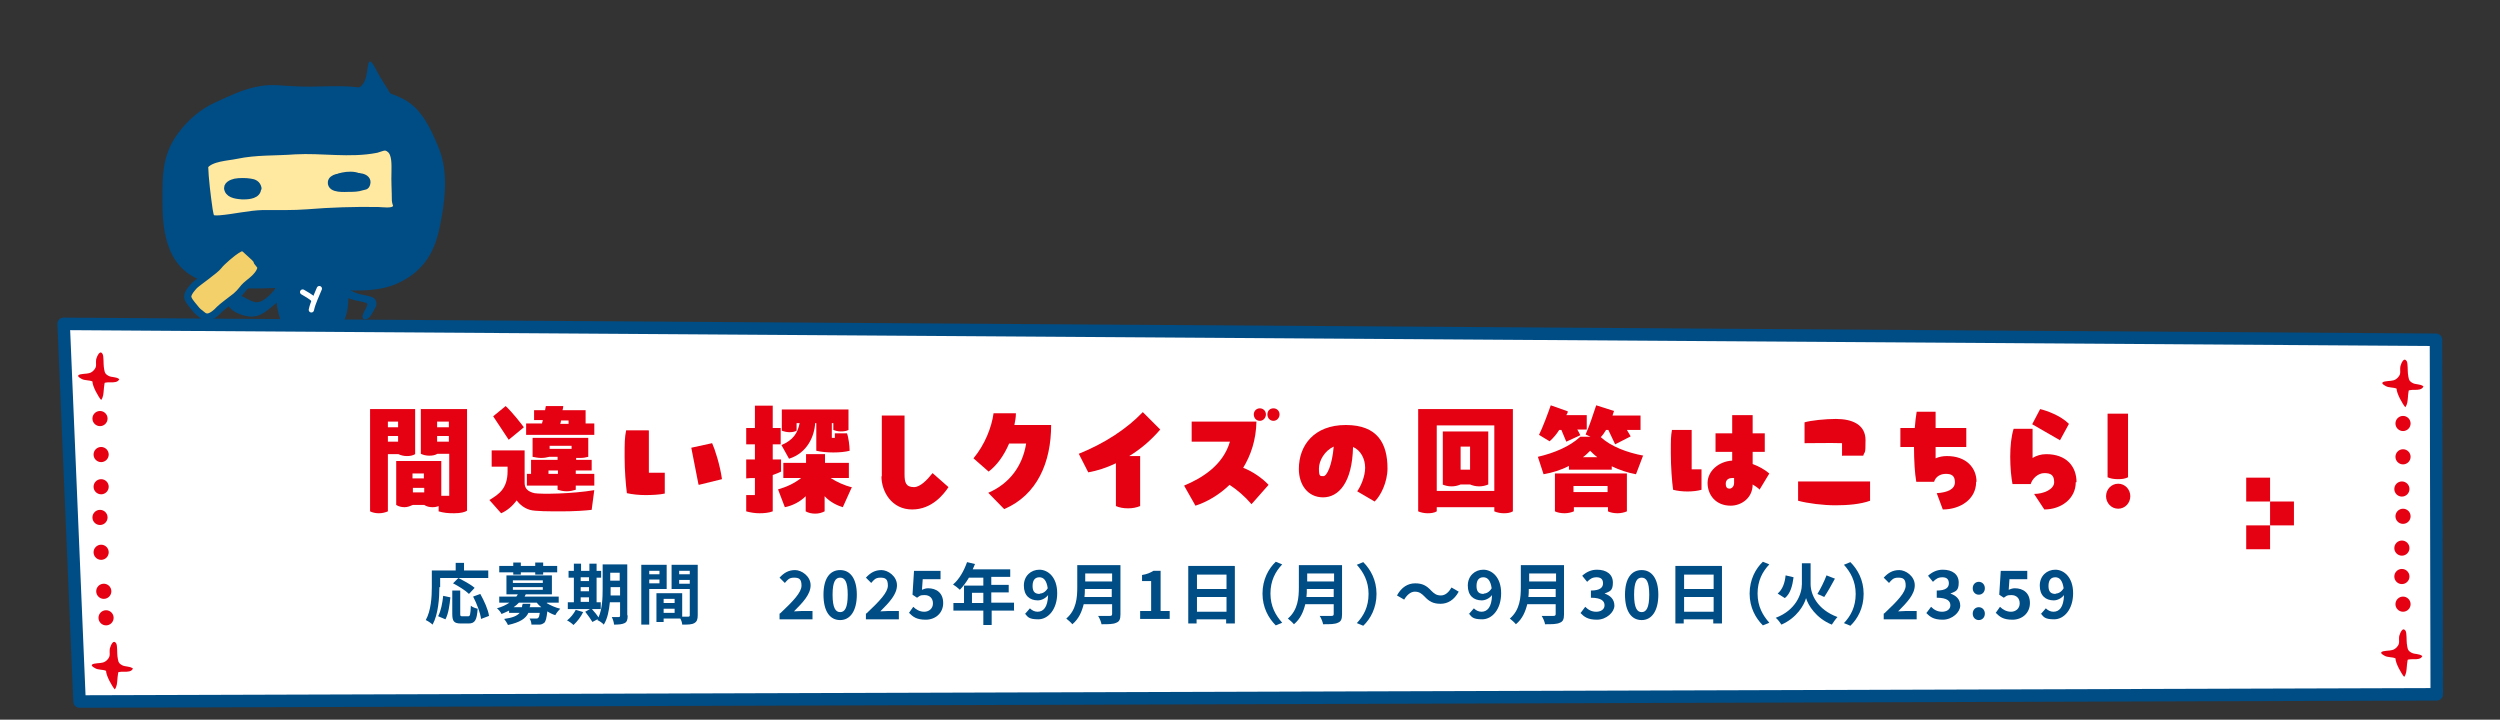 <?xml version="1.0" encoding="UTF-8"?>
<svg xmlns="http://www.w3.org/2000/svg" version="1.1" viewBox="0 0 660 190">
  <rect x="0" y="0" width="660" height="190" fill="#333333" stroke="none"/>
  <defs>
    <style>
      .cls-1, .cls-2, .cls-3, .cls-4, .cls-5 {
        stroke-linecap: round;
        stroke-linejoin: round;
      }

      .cls-1, .cls-2, .cls-4, .cls-5 {
        stroke: #004c85;
      }

      .cls-1, .cls-3 {
        fill: none;
      }

      .cls-1, .cls-4 {
        stroke-width: 1.9px;
      }

      .cls-2 {
        fill: #fff;
        stroke-width: 3.3px;
      }

      .cls-3 {
        stroke: #fff;
        stroke-width: 1.4px;
      }

      .cls-4 {
        fill: #ffe8a0;
      }

      .cls-5 {
        fill: #f3d069;
        stroke-width: 1.9px;
      }

      .cls-6 {
        fill: #e50012;
      }

      .cls-7 {
        fill: #004c85;
      }
    </style>
  </defs>
  <!-- Generator: Adobe Illustrator 28.7.5, SVG Export Plug-In . SVG Version: 1.2.0 Build 176)  -->
  <g>
    <g id="_レイヤー_1" data-name="レイヤー_1">
      <g>
        <g>
          <g>
            <g>
              <path class="cls-7" d="M52.6,73.8c-10.5-4.3-9.7-17.2-9.7-23.7,0-5.6.7-10.3,4.1-14.9,2.5-3.4,5.9-6.4,9.9-8.2,4-1.8,7.1-3.4,11.4-4.2,3.6-.7,6.4-.1,10,0,5.3.3,10.5-.4,15.8.2,4.3.5,8.6,1.1,12.5,3.2,4.9,2.6,7.3,8.2,9.2,12.8,2.8,6.7,1.6,14.9.1,21.8-1.4,6.1-4.2,10.6-10.1,13.6-6.8,3.6-16.5,2-24,1.6-6.3-.4-12.8.5-19.1,0-1.9-.2-4-.5-5.9-.9-.3,0-.6-.8-.9-.6-.5-.1-2.8-.2-3.4-.7"/>
              <path class="cls-7" d="M72.8,73.1c-.4,9.6,1.6,17.6,9.6,16.2,2.9-.5,5.9-1.7,7.9-3.9,1.8-1.9,2.4-9.1.4-11.2"/>
              <path class="cls-4" d="M54,43.7c.1,3.5.7,8.2,1.2,11.7.4,2.3.4,2.5,2.7,2.4,3.9-.3,7.7-1.3,11.6-1.4,3.9,0,7.8.1,11.7-.2,6.1-.5,12.4-.7,18.6-.6,1,0,3.8.5,4.6-.5.7-.9.1-1,0-2.2,0-2.5-.2-5-.1-7.6,0-1.7.2-4.7-1.3-5.9-1.3-1.1-2.1-.4-3.6,0-7,1.4-14.4,0-21.5.4-5.2.4-10.3.1-15.5,1.2-2.3.5-6.8.6-8.4,2.8"/>
              <path class="cls-7" d="M81.2,24.5c3.3-.6,6.1-1.4,9.6-1.1,2.3.2,4.2.7,5.5-2.1,1.2-2.7.3-8.1,3-2.9,1.2,2.4,2.8,4.6,4.1,6.9.6,1.1,1.4,1.7,1.3,3"/>
              <path class="cls-3" d="M79.9,77.1c.8.5,2.2,1.2,2.8,1.9"/>
              <path class="cls-3" d="M84.3,76.2c-.7,1.8-1.7,3.7-2.1,5.6"/>
              <path class="cls-1" d="M88.8,47.1c.2,1.8,5.8,2.4,6.3.6.5-2-5.2-1.6-6-.6-.5.7,0,1.3.6,1.7,1.2.8,2.6.7,3.9.3.4-.1,3.1-.9,2.1-1.8-.3-.2-2-.1-2.3-.1-.8,0-2.7-.1-3.3.7.6,1,3.2.3,4-.3-.2-1-2.4,0-2.9.2"/>
              <path class="cls-1" d="M68.1,49.7c-.2-1.1-1.1-1.5-2-1.6-1.1-.2-3-.2-4,0-.9.2-2.4.8-1.9,2,.5,1.4,2.7,1.5,3.8,1.6,1,0,3.4,0,3.9-1.4.7-1.8-2.7-2.1-3.6-2-.6,0-3.6.7-3.3,1.8.1.5,2.6.5,2.9.6.9,0,2.3-.2,3-1-.8-.3-3.8-.6-3.9.7.4.3.7.2,1.1,0"/>
              <path class="cls-1" d="M90.8,46.9c-.8-.4-3.2,0-3.3,1.2-.2,2,3.6,1.6,4.7,1.6s2.2,0,3.4-.4c.6-.2,1,0,1.2-.8.6-1.9-2.8-2.2-3.8-1.6"/>
            </g>
            <path class="cls-7" d="M75.5,85.4c-1.9.6-6.3,1.8-4.6,4.6.5.8,1.7,1.4,2.5,2,.8.6,1.7,1.8,2.7,2.2.8.4,2,.3,1.8-.9-.1-.8-1.5-2.2-2.1-2.7-.6-.6-1.5-.8-.9-1.7.3-.5,3.3-1.7,3.9-1.6"/>
            <path class="cls-7" d="M84.8,87.3c1.1.5,2.1,1.7,2.9,2.5,1,.9,2.1,1.6,3.1,2.5.9.7,1.6,1.7,2.4,2.4.4.4,1.2,1.2,1.7,1.3,2.4.6.4-3,0-3.7-1-1.5-2.3-3-3.4-4.4-.9-1.2-1.7-2.6-2.7-3.6"/>
          </g>
          <path class="cls-7" d="M73.2,75.2c-.4,1.3-3.5,4.7-5.4,4.6-1.9,0-4.3-2.5-6.6-2.2-2.4.3-1.9,3.8,2,5.3,3.9,1.5,5.7.2,7-.7,1.3-.9,4.4-3.6,5.4-4.6"/>
          <path class="cls-7" d="M90.5,75.2c1.4,1.4,3.7,2.3,4.7,2.5,1,.2,2.8.5,3.5,1,.7.5.9,1.7.4,2.5-.4.7-1.1,2.1-1.6,2.6-1,.9-2.3.6-1.6-1s1.5-2.5.8-2.8c-1.3-.5-2-.4-3.6-.9-1.5-.5-2.5-.7-2.9-1.6"/>
        </g>
        <path class="cls-5" d="M67.9,69.1c.9,1.2,1.4,1.3.5,2.9-1,1.6-2.8,2.7-3.5,3.4-.7.6-1.2,1.6-2.6,2.8-1.4,1.1-3.6,2.7-4.4,3.5-.7.8-2,1.9-3,2s-1.5-.6-2.2-1.1c-.6-.4-1.2-1.2-1.6-1.7s-1.8-2-1.5-2.9c.2-.9.9-1.7,1.7-2.6.8-.8,5.6-4.1,6.4-5.2.8-1.1,3.8-3.6,4.8-4.2,1-.6,1.5-.9,2.3-.2s2,1.8,2.4,2.2c.4.4.6.7.8,1Z"/>
      </g>
      <g>
        <polygon class="cls-2" points="21 185.2 643.3 183.3 643.1 89.7 16.8 85.5 21 185.2"/>
        <path class="cls-6" d="M635.3,103.7c.6-1.6,3.7.1,4.5-1.7-.9-.7-2-.4-2.9-.9-1.1-.6-1-1.2-1.2-2.4-.1-.7,0-2.7-.3-3.3-.8-1.3-1.5.6-1.7,1.3-.2,1.3.3,1.9-.6,2.9-.8.9-1.5.9-2.7,1-1.2.1-2.3.4-.6,1.3.8.5,2,.3,2.9.7,0,1.3,1.6,4.1,2.3,4.9.6-.8.6-1.7.7-2.7,0-.6.3-2.3.3-2.3"/>
        <path class="cls-6" d="M635,174.8c.6-1.6,3.7.1,4.5-1.6-.9-.7-2-.4-2.9-.9-1.1-.6-1-1.2-1.2-2.4-.1-.8,0-2.7-.3-3.3-.8-1.3-1.5.6-1.7,1.3-.2,1.3.3,1.9-.6,2.9-.8.9-1.5.9-2.7,1-1.2.1-2.3.4-.6,1.3.8.5,2,.3,2.9.7,0,1.3,1.6,4.1,2.3,4.9.6-.8.6-1.7.7-2.7,0-.5.3-2.3.3-2.3"/>
        <path class="cls-6" d="M27,101.7c.6-1.6,3.7.1,4.5-1.6-.9-.7-2-.4-2.9-.9-1.1-.6-1-1.2-1.2-2.4-.1-.8,0-2.7-.3-3.3-.7-1.3-1.5.6-1.7,1.3-.2,1.3.3,1.9-.6,2.9-.8.9-1.5.9-2.7,1-1.2.1-2.3.4-.6,1.3.8.5,2,.3,2.9.7,0,1.3,1.6,4.1,2.3,4.9.6-.8.6-1.7.7-2.7,0-.5.3-2.3.3-2.3"/>
        <path class="cls-6" d="M30.6,178.1c.6-1.6,3.7.1,4.5-1.6-.9-.7-2-.4-2.9-.9-1.1-.6-1-1.2-1.2-2.4-.1-.8,0-2.7-.3-3.3-.8-1.3-1.5.6-1.7,1.3-.2,1.3.3,1.9-.6,2.9-.8.9-1.5.9-2.7,1-1.2.1-2.3.4-.6,1.3.8.5,2,.3,2.9.7,0,1.3,1.6,4.1,2.3,4.9.6-.8.6-1.7.7-2.7,0-.5.3-2.3.3-2.3"/>
        <path class="cls-6" d="M632.4,111.8c0,1.1.9,2,2,2,1.1,0,2-.9,2-2s-.9-2-2-2-2,.9-2,2Z"/>
        <path class="cls-6" d="M24.4,110.5c0,1.1.9,2,2,2s2-.9,2-2-.9-2-2-2c-1.1,0-2,.9-2,2Z"/>
        <path class="cls-6" d="M24.7,120c0,1.1.9,2,2,2,1.1,0,2-.9,2-2,0-1.1-.9-2-2-2-1.1,0-2,.9-2,2Z"/>
        <path class="cls-6" d="M24.7,128.5c0,1.1.9,2,2,2s2-.9,2-2c0-1.1-.9-2-2-2s-2,.9-2,2Z"/>
        <path class="cls-6" d="M24.4,136.6c0,1.1.9,2,2,2s2-.9,2-2c0-1.1-.9-2-2-2-1.1,0-2,.9-2,2Z"/>
        <path class="cls-6" d="M24.7,145.8c0,1.1.9,2,2,2s2-.9,2-2c0-1.1-.9-2-2-2s-2,.9-2,2Z"/>
        <path class="cls-6" d="M25.4,156.1c0,1.1.9,2,2,2,1.1,0,2-.9,2-2s-.9-2-2-2-2,.9-2,2Z"/>
        <path class="cls-6" d="M26,163.1c0,1.1.9,2,2,2,1.1,0,2-.9,2-2,0-1.1-.9-2-2-2s-2,.9-2,2Z"/>
        <path class="cls-6" d="M632.4,120.6c0,1.1.9,2,2,2s2-.9,2-2-.9-2-2-2-2,.9-2,2Z"/>
        <path class="cls-6" d="M632.1,129.1c0,1.1.9,2,2,2,1.1,0,2-.9,2-2,0-1.1-.9-2-2-2s-2,.9-2,2Z"/>
        <path class="cls-6" d="M632.4,136.3c0,1.1.9,2,2,2s2-.9,2-2c0-1.1-.9-2-2-2s-2,.9-2,2Z"/>
        <path class="cls-6" d="M632.1,152.2c0,1.1.9,2,2,2,1.1,0,2-.9,2-2s-.9-2-2-2c-1.1,0-2,.9-2,2Z"/>
        <path class="cls-6" d="M632.1,144.7c0,1.1.9,2,2,2s2-.9,2-2c0-1.1-.9-2-2-2-1.1,0-2,.9-2,2Z"/>
        <path class="cls-6" d="M632.4,159.5c0,1.1.9,2,2,2,1.1,0,2-.9,2-2,0-1.1-.9-2-2-2-1.1,0-2,.9-2,2Z"/>
      </g>
      <g>
        <path class="cls-6" d="M102.4,119.9v15.1c-.7.3-1.5.5-2.4.5s-1.7-.2-2.3-.5v-27h11.9v11.9c-.7.4-1.4.5-2.2.5s-1.6-.2-2.2-.5h-2.7ZM102.4,112.8h2.7v-1.5h-2.7v1.5ZM105.1,115.1h-2.7v1.5h2.7v-1.5ZM111,108h12.3v26.8c-.5.4-1.7.7-3.4.7s-2.7-.1-4.1-.5v-1.4c-.5.2-1,.3-1.6.3-.9,0-1.6-.2-2.2-.6h-3c-.7.3-1.4.6-2.2.6s-1.6-.2-2.2-.6v-11.6h11.9v9.2h2.1v-11.1h-3.1c-.7.4-1.4.5-2.2.5s-1.6-.2-2.2-.5v-11.9ZM108.9,126.3h3v-1.3h-3v1.3ZM112,128.8h-3v1.2h3v-1.2ZM115.4,111.3v1.5h3.1v-1.5h-3.1ZM118.5,115.1h-3.1v1.5h3.1v-1.5Z"/>
        <path class="cls-6" d="M156.9,129.3l-.7,5.3c-1.7.2-4.5.4-8,.4-2.9,0-7.1,0-8.3-.4-1.4-.4-2.6-1.3-3.5-2.5-1.1,1.5-2.5,2.7-4.1,3.4l-3.1-3.5c2.5-1.5,4.8-3,4.8-7.6v-1.2h-4.2v-4.3h8.7v8.6c0,1.5.9,2.3,2.6,2.7,1.7.3,9.9.2,15.8-.8ZM134.3,116.1l-4.1-6.2,3.3-2.7c1.8,1.7,3.9,4.4,4.8,5.6l-4,3.3ZM154.6,108.3v3.5h2.3v3h-18v-3h4.2c0-.3.2-.6.2-.9h-2.3v-2.6h2.9l.2-1.1h4.6c0,.4-.1.7-.2,1.1h6ZM156.1,124.2h-4.1v.9h4.9v3.1h-4.9v1.1c-.7.2-1.5.4-2.4.4s-1.7-.2-2.4-.4v-1.1h-8.1v-3.1h1.1v-3.7h7v-.8h-2.2c-.7.2-1.4.3-2.2.3s-1.6-.2-2.2-.3v-5h14.7v5c-.7.2-1.4.3-2.2.3s-.7,0-1,0v.5h4.1v2.8ZM144.8,124.2v.9h2.5v-.9h-2.5ZM150.9,117.7h-5.8v.8h5.8v-.8ZM150,111h-1.9c0,.3-.1.6-.2.9h2.2v-.9Z"/>
        <path class="cls-6" d="M171.3,113.7v11.1h4.2v5.5c-1.4.3-3.3.4-5.1.4s-3.5-.2-4.9-.5c-.3-2.3-.6-6-.6-9.6s0-5,.4-7h5.9ZM184.4,127.9l-1.9-9.7,5.5-1.2c.7,1.5,2.1,5.8,2.6,9.5l-6.1,1.5Z"/>
        <path class="cls-6" d="M204,125.4v9.6c-1.1.4-2.3.5-3.5.5s-2.4-.2-3.5-.5v-4.3h2.3v-4.5c-.8,0-1.6,0-2.3.1v-5h2.3v-4h-2.3v-4.3h2.3v-5.9h4.7v5.9h2.1v4.3h-2.1v4h2.2v3.2c-.6.3-1.3.6-2.2.9ZM224.8,128.8l-2.3,5.1c-1.3-.4-3.2-1.2-4.8-2.9v4c-.8.4-1.6.6-2.5.6s-1.8-.2-2.5-.6v-4c-1.5,1.5-3.5,2.5-5.5,2.9l-1.8-4.7c2.1-.6,4.2-1.5,6.1-3h-4.7v-4h6v-2.3h5v2.3h6.3v4h-4.8c1.7,1.1,3.5,1.9,5.7,2.5ZM211,111.7h-.7v2c-.5.3-1.2.4-1.9.4s-1.5-.2-2-.4v-5.6h17.6v5.4c-.5.3-1.2.4-2,.4s-1.5-.2-2-.4v-1.8h-.4v3.9h.8v-1.2h3.2c.4,1,.7,3.4.7,4.6-2.2.6-6.3.6-8.8,0v-7.3h-.3c-.2,3.5-2.1,7.9-6.9,9.4l-2-3.6c3.1-1.3,4.3-3.2,4.8-5.8Z"/>
        <path class="cls-6" d="M232.8,125.8v-16.1h6v15.5c0,2.1.3,3.4,2.5,3.4,1.6,0,3.4-1.8,4.9-3.7l4.2,3.7c-1.2,1.8-4.3,5.9-9.6,5.9s-8.1-4.6-8.1-8.8Z"/>
        <path class="cls-6" d="M277.5,112.2c0,9.9-3.7,18.5-12.4,22.2l-4.2-4.3c5.8-2.5,9.1-7.3,10-13h-4.5c-1.4,3.3-3.3,5.8-5.4,7.4l-4-3.5c3-3.6,4.8-8.2,5.3-11.9h5.9c0,1.1-.2,2.1-.4,3.1h9.6Z"/>
        <path class="cls-6" d="M306.3,113.4c-2.4,2.8-5.2,5.2-8.2,7h2.9v13.2c-1,.4-2,.6-3.2.6s-2.3-.2-3.2-.6v-11.3c-2.5,1.2-5,2-7.3,2.4l-2.5-4.9c6.7-2.7,12.6-6.5,16.9-11l4.6,4.6Z"/>
        <path class="cls-6" d="M334.9,128l-4.5,5.1c-1.8-2.1-3.8-3.8-5.8-5.1-2.9,2.8-6.2,4.6-9,5.5l-3-5.3c4.8-2,10.3-5.4,12.1-11.6h-10.1v-5.3h17.1c-.1,4.9-1.5,8.9-3.5,12.2,2.6,1,5.1,2.8,6.7,4.5ZM331,109.4c0-.9.7-1.6,1.6-1.6s1.6.7,1.6,1.6-.7,1.7-1.6,1.7-1.6-.7-1.6-1.7ZM337.8,109.4c0,.9-.7,1.7-1.6,1.7s-1.6-.7-1.6-1.7.7-1.6,1.6-1.6,1.6.7,1.6,1.6Z"/>
        <path class="cls-6" d="M366.3,123.6c0,3.7-1.8,7.3-3.4,8.8l-4.6-2.7c.9-1.2,2.1-3.9,2.1-6.2s-1.1-4.6-3.2-5.5c-.2,9.4-3.8,13.3-7.9,13.3s-6.4-3.4-6.4-7.5c0-6.2,4-11.6,12.4-11.6s11,4.9,11,11.5ZM352.1,117.9c-2.4,1.1-3.9,3.7-3.9,5.8s.3,2,1.2,2,2.3-2.9,2.7-7.8Z"/>
        <path class="cls-6" d="M374.4,108h25v27c-.7.4-1.5.5-2.4.5s-1.8-.2-2.5-.5v-1.1h-15.2v1.1c-.7.4-1.5.5-2.4.5s-1.8-.2-2.5-.5v-27ZM379.3,129.6h15.2v-17.3h-15.2v17.3ZM380.9,127.9v-14h12v14c-.7.3-1.5.5-2.4.5s-1.7-.2-2.4-.5h-2.5c-.7.3-1.5.5-2.4.5s-1.7-.2-2.4-.5ZM388.1,117.9h-2.5v6.1h2.5v-6.1Z"/>
        <path class="cls-6" d="M433.8,120.2l-1.9,5c-2.2-.4-4.3-1.1-6.4-2.1v.9h-11.3v-1c-2.1,1.1-4.4,1.8-6.7,2.2l-1.5-4.6c4.3-1,8.4-2.7,11.2-5.3h2.7l-1.3-.6c1-2.2,2-5.3,2.8-7.7l4.7,1.5c-.1.4-.3.8-.4,1.2h7.4v3.8h-3.6c.4.7.8,1.4,1,1.7l-4.1,2.1-1.8-3.8h-.6c-.4.7-.9,1.4-1.4,1.9,2.7,2.5,7,4.1,11.3,4.9ZM411.7,113.4c-.8,1.3-1.7,2.3-2.6,3.1l-2.8-1.7c1-2,2.3-5.5,3.1-7.8l4.5,1.6c0,.3-.2.7-.4,1h5.4v3.8h-2.5c.3.5.6,1,.8,1.5l-3.7,1.7-1.3-3.1h-.6ZM429.5,125v10c-.7.3-1.6.5-2.5.5s-1.9-.2-2.5-.5v-1.1h-9v1.1c-.7.3-1.6.5-2.5.5s-1.9-.2-2.5-.5v-10h19.2ZM415.4,129.9h9v-1.6h-9v1.6ZM421.7,120.7c-.7-.5-1.3-1.1-1.9-1.7-.6.6-1.2,1.2-1.9,1.7h3.8Z"/>
        <path class="cls-6" d="M446.6,113.5v10.4h2.6v5.4c-2.1.6-5.3.6-7.5,0-.3-2.2-.6-6-.6-9.7s0-4.3.3-6.1h5.2ZM464.6,129.3c-.5-.5-1.2-1-1.9-1.4,0,3.6-3,5.6-5.8,5.6-4,0-6.1-2.9-6.1-6s2.9-5.7,6.5-5.9v-2.3h-4.4v-4.9h4.4v-4.8h5.4v4.8h3.2v4.9h-3.2v3.2c1.6.6,3.1,1.4,4.4,2.5l-2.6,4.3ZM457.7,126.2h-.4c-1,0-1.7.5-1.7,1.5s.4,1.3,1,1.3,1.2-.6,1.2-1.5v-1.3Z"/>
        <path class="cls-6" d="M474.8,127.1h18.9v5.1c-2.5.9-5.8,1.2-9.1,1.2s-7.3-.5-9.9-1.2v-5.1ZM486.3,120.4v-3.4c-3.4-.1-6.7,0-9.9,0v-5.5c1.6-.5,5.5-.9,8.3-.9,4.3,0,7.8,1.5,7.8,5.6s-.2,2.7-.6,4.1h-5.5Z"/>
        <path class="cls-6" d="M521.7,127.2c0,4.7-4.3,7.3-8.8,7.3l-1.6-4.3c3-.2,4.8-1.1,4.8-2.9s-1-2.2-2.4-2.2-2.7.7-3.1,2.1h-4.7c-.4-2.2-.6-5.7-.6-9.2h-3.6v-5h3.8c.1-1.6.3-3,.5-4.3h5v4.3h8.1v5h-8.1v3c.9-.4,1.9-.6,3-.6,5.1,0,7.8,3.1,7.8,6.8Z"/>
        <path class="cls-6" d="M548,127.3c0,4.4-3.9,7.2-8.3,7.2l-2.7-4.1c2.5,0,5.3-1.2,5.3-3.1s-.9-2.4-2.6-2.4-3.2,1.5-3.6,2.9h-4.8c-.3-1.5-.6-4.3-.6-7.2s.3-5.5.9-7.4h5v7.7c1-.6,2.2-1,3.6-1,5.3,0,8,3.2,8,7.4ZM543.8,116.2l-7.3-4.2,2.1-4c1.7.4,5.4,1.7,7.6,3.9l-2.4,4.4Z"/>
        <path class="cls-6" d="M556,131c0-1.8,1.4-3.3,3.2-3.3s3.2,1.5,3.2,3.3-1.4,3.3-3.2,3.3-3.2-1.5-3.2-3.3ZM556.4,126v-16.8h5.4v16.8c-.8.4-1.6.5-2.7.5s-2-.2-2.7-.5Z"/>
      </g>
      <g>
        <rect class="cls-6" x="593" y="126.1" width="6.3" height="6.3"/>
        <rect class="cls-6" x="593" y="138.7" width="6.3" height="6.3"/>
        <rect class="cls-6" x="599.3" y="132.4" width="6.3" height="6.3"/>
      </g>
      <g>
        <path class="cls-7" d="M116,155c0,2.8-.3,7.2-1.8,9.9-.4-.4-1.3-1-1.8-1.2,1.4-2.5,1.6-6.2,1.6-8.7v-4.4h6.3v-2h2.2v2h6.4v2h-12.7v2.4ZM115.7,162.6c.7-1.3,1.1-3.4,1.3-5.3l1.9.4c-.2,2-.5,4.3-1.3,5.8l-1.9-.8ZM123.6,162.7c.5,0,.6-.4.7-2.8.4.4,1.3.7,1.8.8-.2,3-.7,3.9-2.4,3.9h-2c-1.9,0-2.3-.6-2.3-2.6v-6.1h2.1v6.1c0,.6,0,.7.6.7h1.4ZM123.7,156.7c-.8-.8-2.7-2-4.1-2.7l1.4-1.4c1.4.7,3.3,1.7,4.3,2.6l-1.5,1.6ZM126.8,156.8c1,1.8,2.1,4.2,2.3,5.8l-2.1.8c-.2-1.6-1.1-4-2.1-5.9l1.9-.7Z"/>
        <path class="cls-7" d="M144.3,159.2c1,.6,2.3,1.2,3.6,1.5-.4.4-1,1.1-1.3,1.7-.7-.2-1.5-.6-2.1-1-.2,1.7-.4,2.6-.8,3-.4.3-.8.5-1.3.5-.5,0-1.3,0-2.1,0,0-.5-.2-1.2-.5-1.6.7,0,1.4,0,1.7,0s.4,0,.6-.2c.2-.2.3-.5.4-1.3h-3c-.7,1.5-2.2,2.5-5.4,3.2-.2-.5-.7-1.2-1-1.6,2.2-.3,3.4-.8,4.1-1.6h-2.8v-.6c-.6.3-1.3.6-2,.9-.2-.5-.8-1.2-1.2-1.5,1.4-.4,2.4-.9,3.3-1.5h-2.7v-1.6h4.5c.2-.2.3-.4.4-.6h-3v-5h12v5h-6.9c-.1.2-.2.4-.3.6h9v1.6h-3ZM135.5,151.1h-3.7v-1.7h3.7v-.9h2v.9h3.8v-.9h2.1v.9h3.7v1.7h-3.7v.6h-2.1v-.6h-3.8v.6h-2v-.6ZM135.4,153.9h7.9v-.7h-7.9v.7ZM135.4,155.7h7.9v-.7h-7.9v.7ZM140,159.4c0,.3,0,.6-.2.9h3.1c-.5-.4-.9-.8-1.2-1.2h-4.7c-.4.4-.8.8-1.4,1.2h2.2c0-.3.1-.6.2-.9h2Z"/>
        <path class="cls-7" d="M154,161.5c-.6,1.3-1.7,2.7-2.6,3.5-.4-.4-1.2-1-1.7-1.2.9-.7,1.8-1.8,2.3-2.8l2,.6ZM158.5,160.8h-8.6v-1.8h1.6v-6.5h-1.4v-1.8h1.4v-1.9h1.9v1.9h2.2v-1.9h1.9v1.9h1.2v1.8h-1.2v6.5h1.1v1.8ZM153.3,152.4v1h2.2v-1h-2.2ZM153.3,156.1h2.2v-1.1h-2.2v1.1ZM153.3,158.9h2.2v-1.2h-2.2v1.2ZM165.7,162.6c0,1-.2,1.6-.8,1.9-.6.3-1.5.4-2.8.4,0-.5-.3-1.5-.6-2,.8,0,1.6,0,1.8,0s.4,0,.4-.4v-3.5h-2.7c-.2,2.1-.6,4.3-1.6,5.9-.3-.4-1.2-1-1.7-1.2,0-.1.1-.2.2-.3l-1.5.8c-.4-.7-1.2-1.8-1.9-2.7l1.6-.9c.6.7,1.5,1.7,1.9,2.4,1-2.2,1.1-5.2,1.1-7.5v-6.5h6.5v13.3ZM163.7,157.2v-2.2h-2.5v.7c0,.5,0,1,0,1.5h2.6ZM161.1,151.2v2.1h2.5v-2.1h-2.5Z"/>
        <path class="cls-7" d="M171.4,155.5v9.4h-2.1v-15.8h6.7v6.4h-4.7ZM171.4,150.7v.9h2.7v-.9h-2.7ZM174.1,154v-1h-2.7v1h2.7ZM184.2,162.4c0,1.1-.2,1.7-.9,2.1-.7.4-1.7.4-3.2.4,0-.4-.2-1.1-.5-1.6h-4.4v.9h-1.9v-7.6h.9s5.9,0,5.9,0v6.2c.7,0,1.3,0,1.6,0,.3,0,.4-.1.4-.4v-6.9h-4.8v-6.4h6.9v13.3ZM178.1,158.1h-2.9v1.1h2.9v-1.1ZM178.1,161.8v-1.1h-2.9v1.1h2.9ZM179.3,150.7v.9h2.8v-.9h-2.8ZM182.1,154.1v-1h-2.8v1h2.8Z"/>
        <path class="cls-7" d="M206,161.9c3.4-3.2,5.6-5.5,5.6-7.3s-.7-2.1-2-2.1-1.7.6-2.4,1.4l-1.4-1.4c1.2-1.3,2.4-2,4.1-2s4.1,1.6,4.1,4-2,4.5-4.4,6.9c.7,0,1.5-.1,2.1-.1h2.8v2.2h-8.7v-1.5Z"/>
        <path class="cls-7" d="M217.4,157c0-4.3,1.7-6.5,4.4-6.5s4.4,2.3,4.4,6.5-1.7,6.7-4.4,6.7-4.4-2.3-4.4-6.7ZM223.8,157c0-3.5-.8-4.5-2-4.5s-2,1-2,4.5.8,4.6,2,4.6,2-1.1,2-4.6Z"/>
        <path class="cls-7" d="M228.8,161.9c3.4-3.2,5.6-5.5,5.6-7.3s-.7-2.1-2-2.1-1.7.6-2.4,1.4l-1.4-1.4c1.2-1.3,2.4-2,4.1-2s4.1,1.6,4.1,4-2,4.5-4.4,6.9c.7,0,1.5-.1,2.1-.1h2.8v2.2h-8.7v-1.5Z"/>
        <path class="cls-7" d="M239.9,161.9l1.2-1.7c.7.7,1.7,1.3,2.9,1.3s2.3-.8,2.3-2.2-.9-2.2-2.2-2.2-1.2.2-2,.7l-1.2-.8.4-6.3h7v2.2h-4.7l-.2,2.8c.5-.2,1-.4,1.6-.4,2.2,0,4,1.2,4,3.9s-2.1,4.4-4.6,4.4-3.4-.8-4.4-1.8Z"/>
        <path class="cls-7" d="M267.8,161.2h-6v3.8h-2.2v-3.8h-7.9v-2h2.8v-4.6h5.1v-2.1h-3.8c-.7,1.2-1.6,2.4-2.4,3.2-.4-.4-1.3-1.1-1.8-1.4,1.6-1.3,2.9-3.6,3.7-5.9l2.1.5c-.2.5-.4,1-.6,1.4h9.9v2h-5v2.1h4.6v2h-4.6v2.7h6v2ZM259.6,159.2v-2.7h-3v2.7h3Z"/>
        <path class="cls-7" d="M270.5,162.2l1.4-1.6c.5.5,1.2.9,2,.9,1.5,0,2.7-1.1,2.8-4.4-.7.9-1.8,1.4-2.7,1.4-2.2,0-3.7-1.3-3.7-3.9s1.9-4.2,4.1-4.2,4.7,1.9,4.7,6.2-2.4,6.9-5,6.9-2.8-.7-3.5-1.5ZM274.5,156.7c.7,0,1.5-.4,2.1-1.4-.3-2.1-1.1-2.9-2.2-2.9s-1.8.7-1.8,2.3.7,2.1,1.9,2.1Z"/>
        <path class="cls-7" d="M295.8,162.2c0,1.3-.3,1.9-1.1,2.2-.8.4-2.1.4-3.9.4-.1-.6-.5-1.6-.9-2.2,1.2,0,2.7,0,3.1,0s.6-.1.6-.5v-2.6h-7.5c-.5,2-1.3,3.9-3,5.3-.3-.4-1.2-1.2-1.6-1.5,2.7-2.3,2.9-5.6,2.9-8.3v-5.8h11.4v12.9ZM293.5,157.6v-2.1h-7.1c0,.7,0,1.4-.1,2.1h7.2ZM286.5,151.4v2.1h7.1v-2.1h-7.1Z"/>
        <path class="cls-7" d="M301.1,161.3h2.8v-7.9h-2.4v-1.6c1.3-.2,2.2-.6,3-1.1h1.9v10.6h2.4v2.1h-7.8v-2.1Z"/>
        <path class="cls-7" d="M326,149.5v15.1h-2.3v-1.1h-7.8v1.1h-2.2v-15.2h12.2ZM316,151.7v3.8h7.8v-3.8h-7.8ZM323.8,161.5v-3.9h-7.8v3.9h7.8Z"/>
        <path class="cls-7" d="M336.8,148.3l1.7.7c-1.8,1.9-3.1,4.3-3.1,7.7s1.4,5.8,3.1,7.7l-1.7.7c-1.9-1.9-3.5-4.7-3.5-8.4s1.6-6.6,3.5-8.4Z"/>
        <path class="cls-7" d="M354.3,162.2c0,1.3-.3,1.9-1.1,2.2-.8.4-2.1.4-3.9.4-.1-.6-.5-1.6-.9-2.2,1.2,0,2.7,0,3.1,0s.6-.1.6-.5v-2.6h-7.5c-.5,2-1.3,3.9-3,5.3-.3-.4-1.2-1.2-1.6-1.5,2.7-2.3,2.9-5.6,2.9-8.3v-5.8h11.4v12.9ZM352.1,157.6v-2.1h-7.1c0,.7,0,1.4-.1,2.1h7.2ZM345.1,151.4v2.1h7.1v-2.1h-7.1Z"/>
        <path class="cls-7" d="M359.9,165.2l-1.7-.7c1.8-1.9,3.1-4.3,3.1-7.7s-1.4-5.8-3.1-7.7l1.7-.7c1.9,1.9,3.5,4.7,3.5,8.4s-1.6,6.6-3.5,8.4Z"/>
        <path class="cls-7" d="M373.5,156.2c-1.1,0-2.1.9-2.8,2.1l-1.9-1.1c1.2-2.2,2.9-3.2,4.8-3.2s3,.6,4.2,1.9c.8.8,1.4,1.3,2.6,1.3s2.1-.9,2.8-2.1l1.9,1.1c-1.2,2.2-2.9,3.2-4.8,3.2s-3-.6-4.2-1.9c-.8-.8-1.4-1.3-2.6-1.3Z"/>
        <path class="cls-7" d="M387.7,162.2l1.4-1.6c.5.5,1.2.9,2,.9,1.5,0,2.7-1.1,2.8-4.4-.7.9-1.8,1.4-2.7,1.4-2.2,0-3.7-1.3-3.7-3.9s1.9-4.2,4.1-4.2,4.7,1.9,4.7,6.2-2.4,6.9-5,6.9-2.8-.7-3.5-1.5ZM391.7,156.7c.7,0,1.5-.4,2.1-1.4-.3-2.1-1.1-2.9-2.2-2.9s-1.8.7-1.8,2.3.7,2.1,1.9,2.1Z"/>
        <path class="cls-7" d="M412.9,162.2c0,1.3-.3,1.9-1.1,2.2-.8.4-2.1.4-3.9.4-.1-.6-.5-1.6-.9-2.2,1.2,0,2.7,0,3.1,0s.6-.1.6-.5v-2.6h-7.5c-.5,2-1.3,3.9-3,5.3-.3-.4-1.2-1.2-1.6-1.5,2.7-2.3,2.9-5.6,2.9-8.3v-5.8h11.4v12.9ZM410.7,157.6v-2.1h-7.1c0,.7,0,1.4-.1,2.1h7.2ZM403.7,151.4v2.1h7.1v-2.1h-7.1Z"/>
        <path class="cls-7" d="M417.3,161.8l1.2-1.6c.8.8,1.7,1.3,2.9,1.3s2.2-.6,2.2-1.7-.8-2-3.6-2v-1.9c2.4,0,3.2-.8,3.2-1.9s-.6-1.6-1.7-1.6-1.7.4-2.5,1.2l-1.3-1.6c1.1-1,2.4-1.6,3.9-1.6,2.5,0,4.2,1.2,4.2,3.4s-.8,2.3-2.2,2.9h0c1.5.5,2.6,1.5,2.6,3.2s-2.1,3.7-4.6,3.7-3.4-.8-4.4-1.8Z"/>
        <path class="cls-7" d="M429,157c0-4.3,1.7-6.5,4.4-6.5s4.4,2.3,4.4,6.5-1.7,6.7-4.4,6.7-4.4-2.3-4.4-6.7ZM435.4,157c0-3.5-.8-4.5-2-4.5s-2,1-2,4.5.8,4.6,2,4.6,2-1.1,2-4.6Z"/>
        <path class="cls-7" d="M454.6,149.5v15.1h-2.3v-1.1h-7.8v1.1h-2.2v-15.2h12.2ZM444.6,151.7v3.8h7.8v-3.8h-7.8ZM452.4,161.5v-3.9h-7.8v3.9h7.8Z"/>
        <path class="cls-7" d="M465.4,148.3l1.7.7c-1.8,1.9-3.1,4.3-3.1,7.7s1.4,5.8,3.1,7.7l-1.7.7c-1.9-1.9-3.5-4.7-3.5-8.4s1.6-6.6,3.5-8.4Z"/>
        <path class="cls-7" d="M478,154.2c0,2.7,1.7,6.7,7.1,8.7-.5.5-1.1,1.4-1.5,2-4.2-1.7-6.3-5.2-6.8-7-.5,1.8-2.4,5.2-6.5,7-.3-.5-1-1.4-1.5-1.8,5.3-2,6.9-6.3,6.9-8.9v-5.5h2.3v5.5ZM473.5,152.4c-.3,2.2-.8,4.3-2.3,5.5l-1.9-1.2c1.3-1.1,1.9-2.8,2.1-4.8l2.1.5ZM484.4,152.8c-.9,1.7-2,3.6-2.8,4.8l-1.8-.8c.8-1.3,1.8-3.3,2.4-4.9l2.3.9Z"/>
        <path class="cls-7" d="M488.5,165.2l-1.7-.7c1.8-1.9,3.1-4.3,3.1-7.7s-1.4-5.8-3.1-7.7l1.7-.7c1.9,1.9,3.5,4.7,3.5,8.4s-1.6,6.6-3.5,8.4Z"/>
        <path class="cls-7" d="M497.5,161.9c3.4-3.2,5.6-5.5,5.6-7.3s-.7-2.1-2-2.1-1.7.6-2.4,1.4l-1.4-1.4c1.2-1.3,2.4-2,4.1-2s4.1,1.6,4.1,4-2,4.5-4.4,6.9c.7,0,1.5-.1,2.1-.1h2.8v2.2h-8.7v-1.5Z"/>
        <path class="cls-7" d="M508.6,161.8l1.2-1.6c.8.8,1.7,1.3,2.9,1.3s2.2-.6,2.2-1.7-.8-2-3.6-2v-1.9c2.4,0,3.2-.8,3.2-1.9s-.6-1.6-1.7-1.6-1.7.4-2.5,1.2l-1.3-1.6c1.1-1,2.4-1.6,3.9-1.6,2.5,0,4.2,1.2,4.2,3.4s-.8,2.3-2.2,2.9h0c1.5.5,2.6,1.5,2.6,3.2s-2.1,3.7-4.6,3.7-3.4-.8-4.4-1.8Z"/>
        <path class="cls-7" d="M520.8,155.3c0-1,.7-1.7,1.6-1.7s1.6.7,1.6,1.7-.7,1.7-1.6,1.7-1.6-.7-1.6-1.7ZM520.8,162c0-1,.7-1.7,1.6-1.7s1.6.7,1.6,1.7-.7,1.7-1.6,1.7-1.6-.7-1.6-1.7Z"/>
        <path class="cls-7" d="M526.8,161.9l1.2-1.7c.7.7,1.7,1.3,2.9,1.3s2.3-.8,2.3-2.2-.9-2.2-2.2-2.2-1.2.2-2,.7l-1.2-.8.4-6.3h7v2.2h-4.7l-.2,2.8c.5-.2,1-.4,1.6-.4,2.2,0,4,1.2,4,3.9s-2.1,4.4-4.6,4.4-3.4-.8-4.4-1.8Z"/>
        <path class="cls-7" d="M538.7,162.2l1.4-1.6c.5.5,1.2.9,2,.9,1.5,0,2.7-1.1,2.8-4.4-.7.9-1.8,1.4-2.7,1.4-2.2,0-3.7-1.3-3.7-3.9s1.9-4.2,4.1-4.2,4.7,1.9,4.7,6.2-2.4,6.9-5,6.9-2.8-.7-3.5-1.5ZM542.7,156.7c.7,0,1.5-.4,2.1-1.4-.3-2.1-1.1-2.9-2.2-2.9s-1.8.7-1.8,2.3.7,2.1,1.9,2.1Z"/>
      </g>
    </g>
  </g>
</svg>
